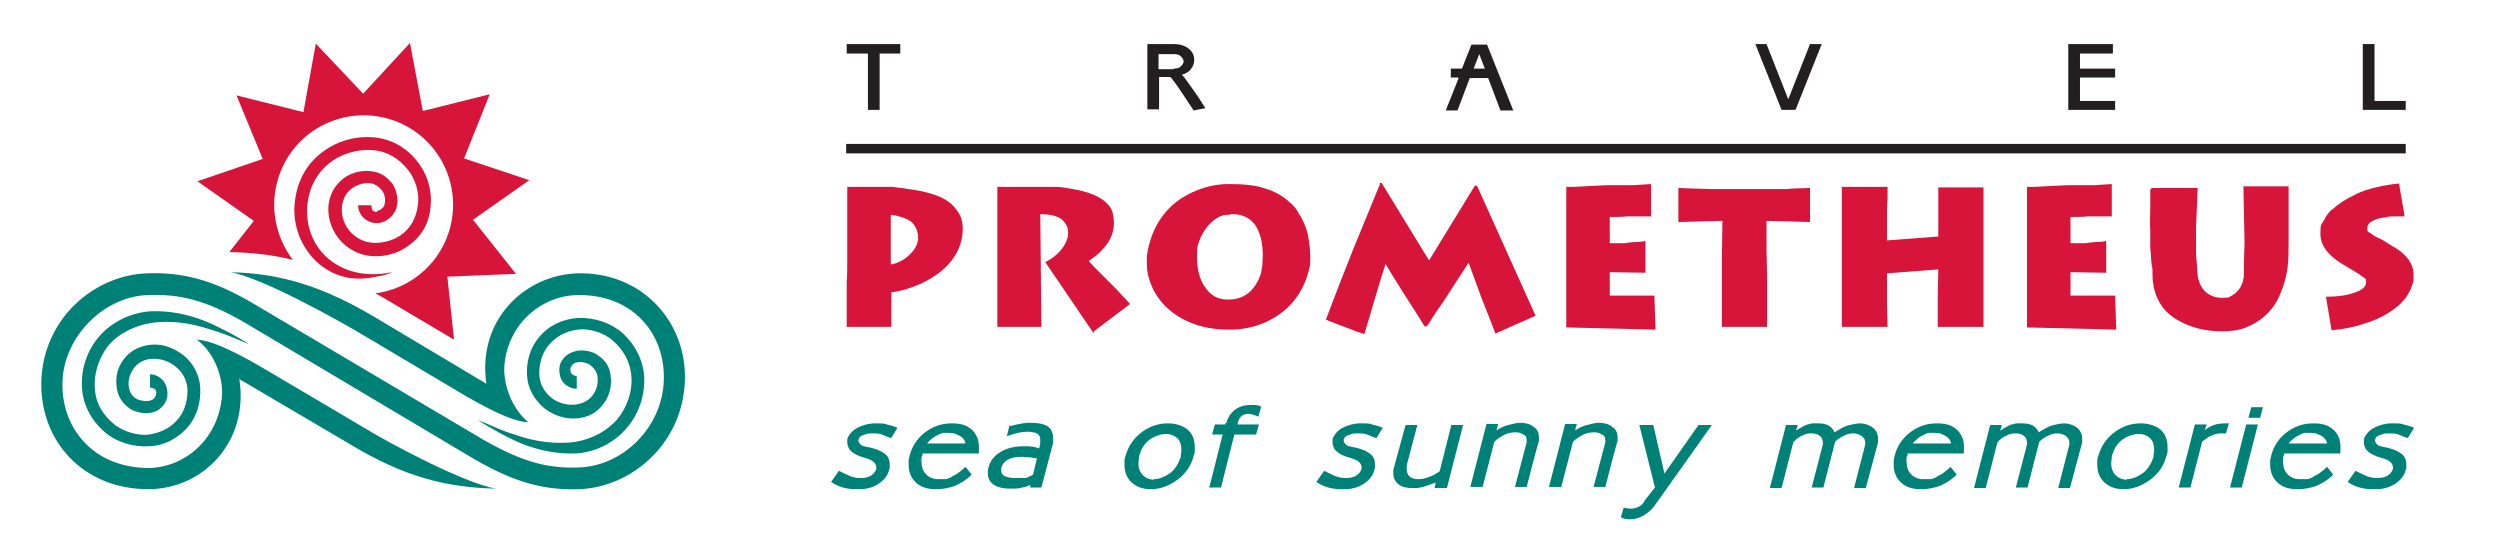 <?xml version="1.0" encoding="UTF-8"?> <svg xmlns="http://www.w3.org/2000/svg" id="_Слой_1" data-name="Слой_1" version="1.1" viewBox="0 0 448.2 98.7"><defs><style> .st0 { fill: #231f20; } .st1, .st2 { fill: #d7153a; } .st3, .st4 { fill: #008177; } .st4, .st2 { fill-rule: evenodd; } </style></defs><polygon class="st0" points="161.4 7.9 161.4 9.6 157.7 9.6 157.7 19.7 155.6 19.7 155.6 9.6 151.8 9.6 151.8 7.9 161.4 7.9"></polygon><path class="st0" d="M210.4,7.9c1.2,0,2.1.3,2.8.9.6.5.9,1.2.9,1.9s-.2,1.2-.6,1.7c-.4.5-.9.8-1.6,1,0,0,.4.4.8,1,.8,1.1,2,2.7,3.4,5l-2.1.4c-1.6-2.4-2.7-4.1-3.3-4.9-.5-.7-.8-1.1-1-1.1h-1.9v5.8h-2.1V7.9h4.8ZM210.4,12.3c.6,0,1-.1,1.3-.4.3-.3.5-.6.5-.9s-.2-.6-.5-.9c-.3-.3-.7-.4-1.3-.4h-2.7v2.7h2.7Z"></path><path class="st0" d="M264.1,12.3h2.1l-1-2.6-1,2.6ZM261.4,13.9h-1.3s0-1.6,0-1.6h2s1.7-4.3,1.7-4.3h2.8l4.7,11.8h-2.3s-2.2-5.8-2.2-5.8h-3.3s-2.2,5.8-2.2,5.8h-2.1l2.3-5.8Z"></path><polygon class="st0" points="319.4 19.7 314.7 7.9 316.7 7.9 320.6 17.8 324.5 7.9 326.6 7.9 321.9 19.7 319.4 19.7"></polygon><polygon class="st0" points="370.8 19.7 370.8 7.9 378.8 7.9 378.8 9.6 372.9 9.6 372.9 12.3 379.2 12.3 379.2 13.9 372.9 13.9 372.9 18.1 379.2 18.1 379.2 19.7 370.8 19.7"></polygon><polygon class="st0" points="431.3 18.1 431.3 19.7 423.6 19.7 423.6 7.9 425.7 7.9 425.7 18.1 431.3 18.1"></polygon><path class="st1" d="M159.7,38.5v8.9c.4,0,1-.2,1.8-.6.8-.4,1.5-1,2.1-1.7.6-.7,1-1.6,1-2.5s-.4-2.2-1.3-2.9c-.9-.6-2.1-1-3.5-1.2M159.7,58.6h-7.9v-8.3c.1,0,.1-4.2.1-4.2v-1.3s0-1.8,0-1.8v-3.6s0-2.1,0-2.1v-3.8h1.3s2,0,2,0h4.9c.4.1.8.1,1.3.2.4,0,.9.1,1.5.2,1.6.2,3.1.5,4.6,1,1.5.5,2.6,1.2,3.4,2,.5.6,1,1.2,1.3,1.9.3.7.4,1.4.4,2.2,0,1.6-.4,3.1-1.2,4.5-.8,1.4-1.9,2.6-3.3,3.6-1.4,1-2.7,1.7-4.1,2.2-.7.3-1.4.5-2.1.7-.7.2-1.4.3-2.1.4v6.2Z"></path><path class="st1" d="M196.1,59.8l-8.7-12.8c1.2-.6,2.2-1.4,3-2.4.7-1,1.1-1.9,1.1-2.9s-.4-1.7-1.2-2.4c-.8-.6-2.1-.9-3.8-.9l.2,20.2h-7.9v-9c0-1.4,0-4.1,0-8.1,0-4,0-6.7,0-8h1.8c.9,0,1.9,0,3,0,1.1,0,2.3,0,3.5,0,.8,0,1.6,0,2.3,0,.7,0,1.9.2,3.5.5,1.6.3,3.1.8,4.3,1.5,1.2.7,2,1.6,2.3,2.7.1.6.2,1.2.2,1.8,0,1.1-.3,2.3-1,3.4-.4.6-.9,1.2-1.4,1.7-.6.6-1.3,1.1-2.1,1.7l.9,1,.8.8.7.7.8.8.8.8.8.8,2.6,2.8-6.5,4.9Z"></path><path class="st1" d="M220.5,33c2.5,0,4.5.2,6,.7,1.5.4,2.7,1,3.8,1.8.5.4,1,.8,1.4,1.2.4.4.8.9,1.1,1.5.7,1,1.2,2.2,1.6,3.5.3,1.5.5,2.9.5,4.2s0,1.7-.2,2.4c-.2.7-.4,1.5-.8,2.4-.7,1.6-1.6,3-2.8,4.2-1.2,1.2-2.7,2.2-4.5,3-1,.4-2,.7-3,.9-1,.2-2,.3-3.2.3-2.2,0-4.2-.3-6-.9-1.8-.6-3.4-1.5-4.7-2.6-1.3-1.1-2.3-2.4-3-3.8-.3-.7-.6-1.4-.8-2.2-.2-.8-.3-1.5-.3-2.4v-1.3c.4-2.7,1.3-5.1,2.7-7,1.4-2,3.3-3.4,5.4-4.4,2.2-1,4.3-1.5,6.5-1.5M220.5,38.5c-.6,0-1.1,0-1.5.2-.5.2-.9.4-1.4.8-.9.7-1.6,1.6-2.1,2.6-.3.5-.5,1.1-.7,1.7-.2.6-.2,1.3-.2,2.1,0,2.5.5,4.4,1.6,5.8,1,1.4,2.3,2,3.9,2h.5c1.5-.1,2.6-.6,3.5-1.4.8-.8,1.4-1.7,1.8-2.8.2-.6.3-1.2.4-1.8,0-.6.1-1.2.1-1.8,0-2.4-.5-4.3-1.4-5.6-1-1.3-2.3-1.9-4-1.9h-.4Z"></path><path class="st1" d="M247.3,32.8h.4l8.5,13.9,8.2-13.4h.4l10.5,23.3-7.2,3.2-1.2-3.1-1.3-3.3-1.1-3-1.2-3.3-1.7,2.6-2.2,3.4c-.3.5-.7,1.1-1.2,1.8-.6.8-.9,1.3-.9,1.3-.2.4-.5.7-.7,1.1-.2.4-.5.8-.8,1.2h-.4l-1.5-2.4-2.5-3.9-1.8-2.9-1.2-2-1,3.2-.9,3-1,3.4-.9,3-.6-.2-.9-.3-1-.4-.8-.3-1.6-.6-2-.8,2.3-6,2.6-6.6,2.3-5.6,2.5-6.1Z"></path><path class="st1" d="M280.8,33.5h1.4c0,0,1.9-.1,1.9-.1l4-.2h1.4c0,0,1.6,0,1.6,0h1.7l3.2-.2v5.8c.1,0-2.3,0-2.3,0h-2.2c0,.1-2.9.1-2.9.1v4.7h2.7c.7-.1,1.3-.2,1.7-.2.4,0,1.1,0,2-.2v5.7c0,0-6.4-.1-6.4-.1v4.2c.5,0,1.1,0,2,0,.9,0,1.5,0,1.9,0h.9s1,0,1,0h1.2s1,0,1,0l.2,6.1-16-.4v-12.6c0,0,0-12.5,0-12.5Z"></path><polygon class="st1" points="300.9 33.7 303.6 33.8 307 33.9 310.6 33.9 313.8 33.9 315.3 33.9 316.5 33.9 319 33.9 320.3 33.9 321.4 33.8 324.5 33.7 324.5 39.8 320.9 39.7 316.7 39.6 316.7 42.4 316.7 44.9 316.8 49.2 316.8 52.9 316.8 58.6 308.7 58.6 308.7 49.3 308.7 45.8 308.8 39.6 300.9 39.8 300.9 33.7"></polygon><path class="st1" d="M330.1,33.5h8.3v2.4c-.1,0-.1,2.8-.1,2.8v4.4l9.2-.7v-2.9s0-3,0-3v-2.9c-.1,0,8.1,0,8.1,0v1.4s0,2.3,0,2.3v4.1s0,2.2,0,2.2v4.9s0,1.3,0,1.3v3.8s0,5,0,5h-8.2v-5.1c0,0,.1-5.2.1-5.2l-9.2.7v5.6s.1,4,.1,4h-8.2v-5.8s0-5.8,0-5.8c0-1.5,0-3.8,0-7.1,0-3.2,0-5.4,0-6.5"></path><path class="st1" d="M363.4,33.5h1.4c0,0,1.9-.1,1.9-.1l4-.2h1.4c0,0,1.6,0,1.6,0h1.7l3.2-.2v5.8c.1,0-2.3,0-2.3,0h-2.2c0,.1-2.9.1-2.9.1v4.7h2.7c.7-.1,1.3-.2,1.7-.2.4,0,1.1,0,2-.2v5.7c0,0-6.4-.1-6.4-.1v4.2c.5,0,1.1,0,2,0,.9,0,1.5,0,1.9,0h.9s1,0,1,0h1.2s1,0,1,0l.2,6.1-16-.4v-12.6c0,0,0-12.5,0-12.5Z"></path><path class="st1" d="M385.8,33.7h8.2l-.3,7.2c0,1.7,0,3,0,3.9,0,.9.1,1.9.2,3.2,0,1.7.4,3.1,1.2,4,.8.9,1.9,1.4,3.3,1.4s1.1-.1,1.7-.4c.6-.3,1.1-.8,1.5-1.4.2-.3.3-.7.5-1.1.1-.4.2-.9.2-1.5v-2.2c0,0,.1-3.3.1-3.3l-.2-10.1h8.1v9.3c0,2.2,0,4-.2,5.4-.2,1.4-.6,3-1.3,4.6-.6,1.5-1.5,2.8-2.7,3.9-1,.9-2.2,1.6-3.4,2.1-1.3.5-2.7.7-4.3.7-3.1,0-5.9-.7-8.3-2.2-1.3-.8-2.3-1.8-3-3.1-.8-1.4-1.2-3.1-1.2-5v-.8c0,0-.2-1.3-.2-1.3l-.2-2.7v-3.2c-.1-.7,0-2,0-3.9,0-1.8,0-2.9,0-3.2"></path><path class="st1" d="M418,37.7c1-1,2.5-2,4.6-3,2-.9,4.6-1.5,7.5-1.8l1,5.9c-.8,0-1.5,0-2,0-.5,0-1,0-1.5.2-.5,0-.9.1-1.2.2-.3,0-.6.2-1,.4-.7.3-1,.8-1,1.4s.2.6.6.8c.3.3,1,.7,1.9,1.1l.7.4.6.4.5.3c2.6,1.4,4,3.2,4,5.2v.5s0,.5,0,.5c-.2,1.1-.7,2.2-1.4,3.2-.8,1-1.8,1.9-3.1,2.7-1.3.8-2.8,1.5-4.6,2-.8.3-1.7.5-2.7.7-1,.2-1.9.3-2.9.4l-1-6c1.9,0,3.6-.2,5-.7,1.4-.4,2.2-1.1,2.2-1.9s-.2-.6-.5-.9c-.4-.3-.7-.5-1-.7-.1,0-.4-.3-1-.6l-2-1.2c-2.5-1.6-3.7-3.3-3.7-5.3s.2-1.6.7-2.5c.3-.7.8-1.3,1.4-1.9"></path><rect class="st0" x="151.7" y="25.8" width="279.6" height="1.7"></rect><path class="st2" d="M67.6,37.8c.5,0,1.2-.6,1.3-1,.2-.7.2-1.4-.1-2.1-.3-.8-1.3-1.6-2.1-1.8-1.3-.2-2.3.1-3.2.6-2.6,1.5-2.8,5.1-1.2,7.4,1,1.5,2.6,2.4,4.2,2.6,1.8.2,3.8-.3,5.3-1.3,1.9-1.3,2.8-3.2,3.1-5.3.4-2.4-.5-4.9-1.8-6.5-1.5-1.9-3.6-3.3-6.4-3.5-2.6-.2-5.6.7-7.6,2.3-2.3,1.8-3.7,4.5-4,7.5-.7,8.2,6.2,14,15.2,12.1-.7.5-3.4.9-4,1-8,1.3-14-5.7-13.5-13,.3-3.8,1.8-7,4.7-9.3,2.6-2.1,5.9-3.1,9.2-2.9,3.1.2,5.9,1.6,8,4.2,1.9,2.3,2.8,5.3,2.5,8.2-.2,2.8-1.5,5.3-3.9,7-2,1.5-4.4,2.1-6.8,1.9-2.2-.2-4.4-1.3-5.9-3.3-1.3-1.7-1.9-3.8-1.7-5.9.3-2.1,1.2-3.6,2.8-4.8,1.5-1.1,3.4-1.4,4.9-1.2,1.6.2,2.7.9,3.8,2.3.7,1.1,1,2.7.8,3.7-.2,1.4-1.1,2.3-1.9,2.8-.9.5-1.7.6-2.6.4-1.5-.4-2.5-1.7-2.5-3.1h2.4c0,.8.2,1.2,1,1.2M56.6,7.8l8.5,9,8.4-9.1,2.3,12.2,12-3-4.6,11.5,11.7,3.9-10.1,7.1,7.7,9.7-12.3.5,1.2,11.3-11.8-7c-.8-.5-1.5-.9-2.3-1.3,5.9-.8,11.1-4.8,13.1-10.8,2.8-8.4-1.7-17.5-10.1-20.3-8.4-2.8-17.5,1.7-20.3,10.1-1.8,5.3-.6,10.9,2.5,15-3.5-.9-7.1-1.3-11.1-1.4h-.3s4.4-5.6,4.4-5.6l-10.1-7.1,11.7-4-4.7-11.4,12,3,2.2-12.2Z"></path><path class="st4" d="M102.2,66.3c.1-.7.6-1.2,1.1-1.3.7-.2,1.3-.1,2.1.2.8.4,1.5,1.3,1.7,2.1.2,1.3-.1,2.4-.6,3.2-1.5,2.5-5.1,2.6-7.4,1-1.5-1.1-2.3-2.6-2.4-4.2-.1-1.8.4-3.8,1.5-5.2,1.4-1.8,3.2-2.7,5.3-3,2-.3,4.8.5,6.4,2,1.8,1.6,3.1,3.6,3.3,6.5.2,2.6-.8,5.4-2.4,7.4-1.8,2.2-4.6,3.7-7.6,4.2-1.9.3-5.4.4-9.4-.8-4-1.2-4.2-1.5-8.1-3.1,1.7,1.2,5.7,3.4,8,4.3,3.1,1.2,6.2,1.8,9.5,1.7,3.3-.2,6.7-1.7,9.1-4.5,2.2-2.5,3.3-5.8,3.2-9-.1-3-1.5-5.9-3.9-8.1-2.2-1.9-5.1-2.8-8-2.7-2.7.2-5.2,1.3-7,3.5-1.6,1.9-2.3,4.5-2.1,6.9.1,2.1,1.2,4.2,3.1,5.8,1.7,1.3,3.8,2,5.9,1.8,2-.2,3.5-1,4.7-2.6,1.1-1.4,1.5-3.4,1.3-4.8-.1-1.6-.8-2.9-2.3-3.9-1-.8-2.8-1-3.8-.8-1.4.3-2.2,1-2.7,1.8-.5.8-.5,1.8-.3,2.7.3,1.3,1.6,2.3,3,2.3v-2.3c-.7,0-1.2-.5-1.1-1.1M28,70.6c-.1.7-.6,1.1-1,1.2-.7.2-1.3.1-2.1-.1-1.2-.4-1.7-1.5-1.8-2.3-.2-1.3.2-2.3.7-3.1,1.6-2.6,5.2-2.4,7.4-.8,1.5,1.1,2.3,2.6,2.4,4.2.1,1.8-.4,3.8-1.5,5.2-1.4,1.8-3.1,2.6-5.3,3-1.9.3-4.8-.5-6.4-1.9-1.8-1.5-3.3-3.6-3.4-6.5-.2-2.6.8-5.5,2.4-7.5,1.8-2.2,4.7-3.6,7.7-4.1,1.9-.3,5.4-.4,9.4.8,4,1.2,4.3,1.4,8.1,3-1.7-1.2-5.7-3.3-8-4.2-3.1-1.2-6.2-1.8-9.5-1.7-3.3.2-6.9,1.7-9.3,4.5-2.2,2.5-3.3,5.9-3.1,9.1.1,3,1.6,5.9,4,8,2.2,1.9,5.2,2.8,8.1,2.6,2.7-.1,5.3-1.5,7.1-3.7,1.5-2,2.1-4.2,2-6.8-.1-2.1-1.2-4.4-3-5.8-1.7-1.3-3.7-2.1-5.8-1.9-2,.2-3.7,1-4.9,2.6-1.1,1.4-1.5,3.1-1.3,4.9.2,1.6.8,2.8,2.3,3.9.9.7,2.7,1,3.8.8,1.4-.2,2.2-1.1,2.6-1.8.5-.9.5-1.7.3-2.6-.3-1.5-1.7-2.5-3-2.5v2.4c.7,0,1.2.4,1.1,1ZM42.9,67.9c1.8,11.3-6.5,19.8-16.3,19.8-11.8,0-19.4-8.7-19.2-19.2.3-11.5,9.6-19.2,19-19.5,7.5-.3,13.2,1.9,20,6l40.2,23.8c7.5,4.3,12,5.2,17.3,5,7.7-.3,14.7-7,15.1-15.4.4-8.4-5.4-15.6-15.3-15.5-6.4,0-12.8,5-13.3,13-.1,2.1.7,6.7,4.3,9.8-3.2-.1-8.8-3.3-12.2-5.3l-17-10.1c-5-3-18.7-10.6-24.2-11.5,8.7.2,16.3,2.3,26.3,8.3l19.6,11.7c-1.7-11.4,6.9-19.6,16.5-19.8,11.4-.2,19.3,8.6,19.1,19-.3,11.5-9.5,19.3-18.9,19.7-7.5.3-13.2-2-19.9-6l-39.5-23.5c-7.9-4.7-12.7-5.5-18.1-5.3-7.7.3-14.9,7.3-15.2,15.5-.3,8.2,5.4,15.4,15.3,15.5,6.4,0,12.7-5,13.3-13,.2-2.5-.9-7.3-4.5-10,3.2.1,9,3.4,12.4,5.4l17.1,10.1c4.8,3,18.6,10.3,24.1,11.2-8.7-.2-16.3-2-26.2-8l-19.9-11.7Z"></path><path class="st3" d="M159.6,78.5c-.5-.2-1-.4-1.5-.6-.5-.2-1.1-.2-1.7-.2s-.9,0-1.3.2c-.5.1-.8.3-1,.5l-.2.4c0,.3,0,.5.3.8.2.3.6.4,1.1.5,1.3.2,2.4.6,3.1,1.1.7.4,1.1,1.1,1.1,2v.8c0,0-.1.2-.1.2-.2,1-.9,1.9-2,2.6-.5.3-1.1.6-1.7.7-.6.2-1.3.2-2,.2h-.3c-1.6,0-3.1-.4-4.4-1.3l1.4-2,1,.5,1.1.5c.6.2,1.2.3,1.7.3.7,0,1.4-.1,1.9-.4.5-.3.8-.7,1-1.2v-.3c0-.3-.1-.7-.5-1-.3-.3-.8-.5-1.5-.7-1.1-.3-2-.7-2.5-1.2-.2-.2-.4-.4-.5-.7-.1-.3-.2-.5-.2-.8v-.7c.3-.8.9-1.5,1.8-2,1-.5,2-.8,3.2-.8s1.6,0,2.1.2c.5.1,1.2.3,1.9.6l-1.1,1.8Z"></path><path class="st3" d="M175.3,81.3h-9.9v.3c-.1,0-.2.5-.2.5v.6c0,.9.2,1.6.7,2.2.5.6,1.3,1,2.2,1h.1c.2,0,.4,0,.7,0,.2,0,.4,0,.6,0,.2,0,.4,0,.6-.2.2,0,.4-.1.6-.3.2-.1.4-.2.6-.3.2-.1.4-.2.6-.4.4-.3.8-.6,1.2-1l1.1,1.4c-.9.9-1.9,1.5-3,2-1.1.4-2.2.6-3.3.6h-.2c-1.5,0-2.7-.4-3.6-1.3-.8-.8-1.2-1.8-1.2-3.1v-.8l.2-.9c.4-1.5,1.2-2.8,2.5-3.9,1.5-1.2,3.1-1.8,5-1.8s2.8.4,3.7,1.2c.8.8,1.2,1.8,1.2,3s0,.8-.1,1.3M166.2,79.5h6.9c-.1-.6-.5-1.1-1.1-1.4l-.9-.4c-.3,0-.6-.1-.9-.1s-.7,0-1,0c-.3,0-.7.2-1.1.4-.7.3-1.3.8-1.9,1.5Z"></path><path class="st3" d="M179.5,83.9v.4c0,.5.2.9.7,1.1.5.2,1.1.3,1.9.3h1.8c.5-.2,1-.4,1.3-.6l.7-2.9-1.1-.2c-.5,0-1-.1-1.6-.1-.9,0-1.7.1-2.3.4-.7.3-1.2.9-1.4,1.6M181.2,76.4c.5-.2,1.1-.3,1.6-.4l1.2-.2h.9c1.2,0,2.1.2,2.7.5.8.4,1.2,1.2,1.2,2.2v.6c0,.1,0,.4-.1.7l-2,7.6h-2v-.5c.1,0-.6.3-.6.3l-1.2.3c-.2,0-.5.1-.8.1-.3,0-.6,0-1.1,0-1.1,0-2-.2-2.7-.6-.8-.5-1.2-1.2-1.2-2.1s0-.6.1-1c.3-1.3,1.1-2.3,2.4-3,1.1-.6,2.4-.9,3.9-.9s2,.1,2.8.4c.2-.7.2-1.2.2-1.5s0-.6-.2-.8c-.1-.2-.3-.3-.6-.5-.5-.1-1-.2-1.5-.2-1.1,0-2.3.3-3.7.8l.5-2Z"></path><path class="st3" d="M206.8,85.9c1.1,0,2-.4,3-1.1.9-.7,1.5-1.7,1.9-2.9v-.6c.1,0,.1-.6.1-.6,0-.9-.2-1.6-.7-2.1-.5-.5-1.2-.8-2.1-.8s-2.1.4-3,1.1c-.9.7-1.5,1.7-1.8,3,0,.4-.1.8-.1,1.2,0,.9.3,1.6.8,2.1.5.5,1.2.8,2.1.8M201.8,81.7c.5-1.8,1.5-3.2,3-4.3,1.4-1,2.9-1.5,4.6-1.5h0c1.4,0,2.6.4,3.5,1.1.9.8,1.3,1.8,1.3,3.2v.6c0,.2,0,.5-.2.9-.4,1.7-1.4,3.2-2.9,4.3-1.5,1.1-3.1,1.7-4.7,1.7s-2.6-.4-3.5-1.2c-.9-.8-1.3-1.9-1.3-3.2s0-1,.2-1.6Z"></path><path class="st3" d="M219.9,75.8c.2-1,.8-1.8,1.6-2.4.8-.6,1.8-.8,2.8-.8s1.2,0,1.8.3l-.5,1.8c-.7-.3-1.3-.5-1.8-.5-1,0-1.6.5-1.9,1.6v.3c0,0,3.8,0,3.8,0l-.5,1.8h-3.9l-2.4,9.5h-2.1l2.4-9.5h-1.9l.5-1.8h1.9v-.3Z"></path><path class="st3" d="M246.6,78.5c-.5-.2-1-.4-1.5-.6-.5-.2-1.1-.2-1.7-.2s-.9,0-1.3.2c-.5.1-.8.3-1,.5l-.2.4c0,.3,0,.5.3.8.2.3.6.4,1.1.5,1.3.2,2.4.6,3.1,1.1.7.4,1.1,1.1,1.1,2v.8c0,0-.1.2-.1.2-.2,1-.9,1.9-2,2.6-.5.3-1.1.6-1.7.7-.6.2-1.3.2-2,.2h-.3c-1.6,0-3.1-.4-4.4-1.3l1.4-2,1,.5,1.1.5c.6.2,1.2.3,1.7.3.7,0,1.4-.1,1.9-.4.5-.3.8-.7,1-1.2v-.3c0-.3-.1-.7-.5-1-.3-.3-.8-.5-1.5-.7-1.1-.3-2-.7-2.5-1.2-.2-.2-.4-.4-.5-.7-.1-.3-.2-.5-.2-.8v-.7c.3-.8.9-1.5,1.8-2,1-.5,2-.8,3.2-.8s1.6,0,2.1.2c.5.1,1.2.3,1.9.6l-1.1,1.8Z"></path><path class="st3" d="M257.2,87.4l.2-.9c-.8.3-1.6.6-2.3.8l-1,.2h-.9c-1.1,0-1.9-.2-2.5-.7-.6-.5-.9-1.1-.9-1.9v-.7c0,0,2.2-8,2.2-8h2.1l-1.9,7.2v.4c0,0,0,.4,0,.4,0,.5.2,1,.6,1.3.4.3.9.4,1.5.4s1.2-.1,1.9-.4c.7-.2,1.3-.6,1.9-1l2.1-8.3h2.1l-2.9,11.3h-2.1Z"></path><path class="st3" d="M268.4,77.1c.6-.4,1.2-.7,2-.9.8-.2,1.5-.4,2.1-.4,1,0,1.8.2,2.4.7.7.4,1,1.1,1,1.9v.7c-.1,0-2.2,8.2-2.2,8.2h-2.1l2.1-8v-.4c0-.4-.1-.8-.6-1-.4-.3-.9-.4-1.4-.4s-1.3.1-1.9.4c-.6.3-1.3.7-1.9,1.3l-2.1,8.1h-2.2s2.9-11.3,2.9-11.3h2.1l-.3,1Z"></path><path class="st3" d="M282.5,77.1c.6-.4,1.2-.7,2-.9.8-.2,1.5-.4,2.1-.4,1,0,1.8.2,2.4.7.7.4,1,1.1,1,1.9v.7c-.1,0-2.2,8.2-2.2,8.2h-2.1l2.1-8v-.4c0-.4-.1-.8-.6-1-.4-.3-.9-.4-1.4-.4s-1.3.1-1.9.4c-.6.3-1.3.7-1.9,1.3l-2.1,8.1h-2.2s2.9-11.3,2.9-11.3h2.1l-.3,1Z"></path><path class="st3" d="M294.8,89.8l1.9-2.4-2.8-11.2h2.5l2,8.7,6.1-8.7h2.4l-10.3,14.5c-.5.7-1.2,1.3-2.1,1.8-.7.4-1.5.6-2.3.6s-1.2-.1-1.6-.4l.5-1.7c.5.1.9.2,1.2.2.5,0,.9-.1,1.4-.3.4-.2.8-.5,1.1-1"></path><path class="st3" d="M329,79.2l-2.1,8.2h-2.1l2-7.7v-.4c0-.5-.2-.9-.6-1.2-.4-.3-.9-.4-1.5-.4s-1.1.1-1.6.4c-.5.2-1.1.6-1.6,1.2l-2.1,8.2h-2.1s2.9-11.3,2.9-11.3h2.1l-.3,1c.6-.4,1.3-.8,2-1.1.3,0,.6-.2,1-.2.4,0,.7,0,1,0,1.5,0,2.4.5,2.9,1.6.8-.5,1.5-.9,2.3-1.2.8-.2,1.6-.4,2.3-.4s1.7.3,2.3.8c.6.5.9,1.2.9,2v.6c0,0-2.2,8.2-2.2,8.2h-2.1l2-7.8v-.4c0-.4-.2-.8-.6-1.1-.4-.3-.9-.5-1.5-.5s-1.1.1-1.7.4c-.6.3-1.1.6-1.6,1.1"></path><path class="st3" d="M351.9,81.3h-9.9v.3c-.1,0-.2.5-.2.5v.6c0,.9.2,1.6.7,2.2.5.6,1.3,1,2.2,1h.1c.2,0,.4,0,.7,0,.2,0,.4,0,.6,0,.2,0,.4,0,.6-.2.2,0,.4-.1.6-.3.2-.1.4-.2.6-.3.2-.1.4-.2.6-.4.4-.3.8-.6,1.2-1l1.1,1.4c-.9.9-1.9,1.5-3,2-1.1.4-2.2.6-3.3.6h-.2c-1.5,0-2.7-.4-3.6-1.3-.8-.8-1.2-1.8-1.2-3.1v-.8l.2-.9c.4-1.5,1.2-2.8,2.5-3.9,1.5-1.2,3.1-1.8,5-1.8s2.8.4,3.7,1.2c.8.8,1.2,1.8,1.2,3s0,.8-.1,1.3M342.9,79.5h6.9c-.1-.6-.5-1.1-1.1-1.4l-.9-.4c-.3,0-.6-.1-.9-.1s-.7,0-1,0c-.3,0-.7.2-1.1.4-.7.3-1.3.8-1.9,1.5Z"></path><path class="st3" d="M365.6,79.2l-2.1,8.2h-2.1l2-7.7v-.4c0-.5-.2-.9-.6-1.2-.4-.3-.9-.4-1.5-.4s-1.1.1-1.6.4c-.5.2-1.1.6-1.6,1.2l-2.1,8.2h-2.1s2.9-11.3,2.9-11.3h2.1l-.3,1c.6-.4,1.3-.8,2-1.1.3,0,.6-.2,1-.2.4,0,.7,0,1,0,1.5,0,2.4.5,2.9,1.6.8-.5,1.5-.9,2.3-1.2.8-.2,1.6-.4,2.3-.4s1.7.3,2.3.8c.6.5.9,1.2.9,2v.6c0,0-2.2,8.2-2.2,8.2h-2.1l2-7.8v-.4c0-.4-.2-.8-.6-1.1-.4-.3-.9-.5-1.5-.5s-1.1.1-1.7.4c-.6.3-1.1.6-1.6,1.1"></path><path class="st3" d="M381.2,85.9c1.1,0,2-.4,3-1.1.9-.7,1.5-1.7,1.9-2.9v-.6c.1,0,.1-.6.1-.6,0-.9-.2-1.6-.7-2.1-.5-.5-1.2-.8-2.1-.8s-2.1.4-3,1.1c-.9.7-1.5,1.7-1.8,3,0,.4-.1.8-.1,1.2,0,.9.3,1.6.8,2.1.5.5,1.2.8,2.1.8M376.2,81.7c.5-1.8,1.5-3.2,3-4.3,1.4-1,2.9-1.5,4.6-1.5h0c1.4,0,2.6.4,3.5,1.1.9.8,1.3,1.8,1.3,3.2v.6c0,.2,0,.5-.2.9-.4,1.7-1.4,3.2-2.9,4.3-1.5,1.1-3.1,1.7-4.7,1.7s-2.6-.4-3.5-1.2c-.9-.8-1.3-1.9-1.3-3.2s0-1,.2-1.6Z"></path><path class="st3" d="M399.1,77.7h-.5c-.7,0-1.3,0-1.9.3-.6.2-1.2.6-1.9,1.2l-2.1,8.2h-2.1l2.9-11.3h2.1l-.3,1c.5-.4,1-.7,1.6-.9.6-.2,1.3-.3,2-.3h.7l-.5,1.7Z"></path><path class="st3" d="M403.6,73h2.1l-.5,1.9h-2.1l.5-1.9ZM401.9,87.4h-2.1l2.9-11.3h2.1l-2.9,11.3Z"></path><path class="st3" d="M419.4,81.3h-9.9v.3c-.1,0-.2.5-.2.5v.6c0,.9.2,1.6.7,2.2.5.6,1.3,1,2.2,1h.1c.2,0,.4,0,.7,0,.2,0,.4,0,.6,0,.2,0,.4,0,.6-.2.2,0,.4-.1.6-.3.2-.1.4-.2.6-.3.2-.1.4-.2.6-.4.4-.3.8-.6,1.2-1l1.1,1.4c-.9.9-1.9,1.5-3,2-1.1.4-2.2.6-3.3.6h-.2c-1.5,0-2.7-.4-3.6-1.3-.8-.8-1.2-1.8-1.2-3.1v-.8l.2-.9c.4-1.5,1.2-2.8,2.5-3.9,1.5-1.2,3.1-1.8,5-1.8s2.8.4,3.7,1.2c.8.8,1.2,1.8,1.2,3s0,.8-.1,1.3M410.3,79.5h6.9c-.1-.6-.5-1.1-1.1-1.4l-.9-.4c-.3,0-.6-.1-.9-.1s-.7,0-1,0c-.3,0-.7.2-1.1.4-.7.3-1.3.8-1.9,1.5Z"></path><path class="st3" d="M431.5,78.5c-.5-.2-1-.4-1.5-.6-.5-.2-1.1-.2-1.7-.2s-.9,0-1.3.2c-.5.1-.8.3-1,.5l-.2.4c0,.3,0,.5.3.8.2.3.6.4,1.1.5,1.3.2,2.4.6,3.1,1.1.7.4,1.1,1.1,1.1,2v.8c0,0-.1.2-.1.2-.2,1-.9,1.9-2,2.6-.5.3-1.1.6-1.7.7-.6.2-1.3.2-2,.2h-.3c-1.6,0-3.1-.4-4.4-1.3l1.4-2,1,.5,1.1.5c.6.2,1.2.3,1.7.3.7,0,1.4-.1,1.9-.4.5-.3.8-.7,1-1.2v-.3c0-.3-.1-.7-.5-1-.3-.3-.8-.5-1.5-.7-1.1-.3-2-.7-2.5-1.2-.2-.2-.4-.4-.5-.7-.1-.3-.2-.5-.2-.8v-.7c.3-.8.9-1.5,1.8-2,1-.5,2-.8,3.2-.8s1.6,0,2.1.2c.5.1,1.2.3,1.9.6l-1.1,1.8Z"></path></svg> 